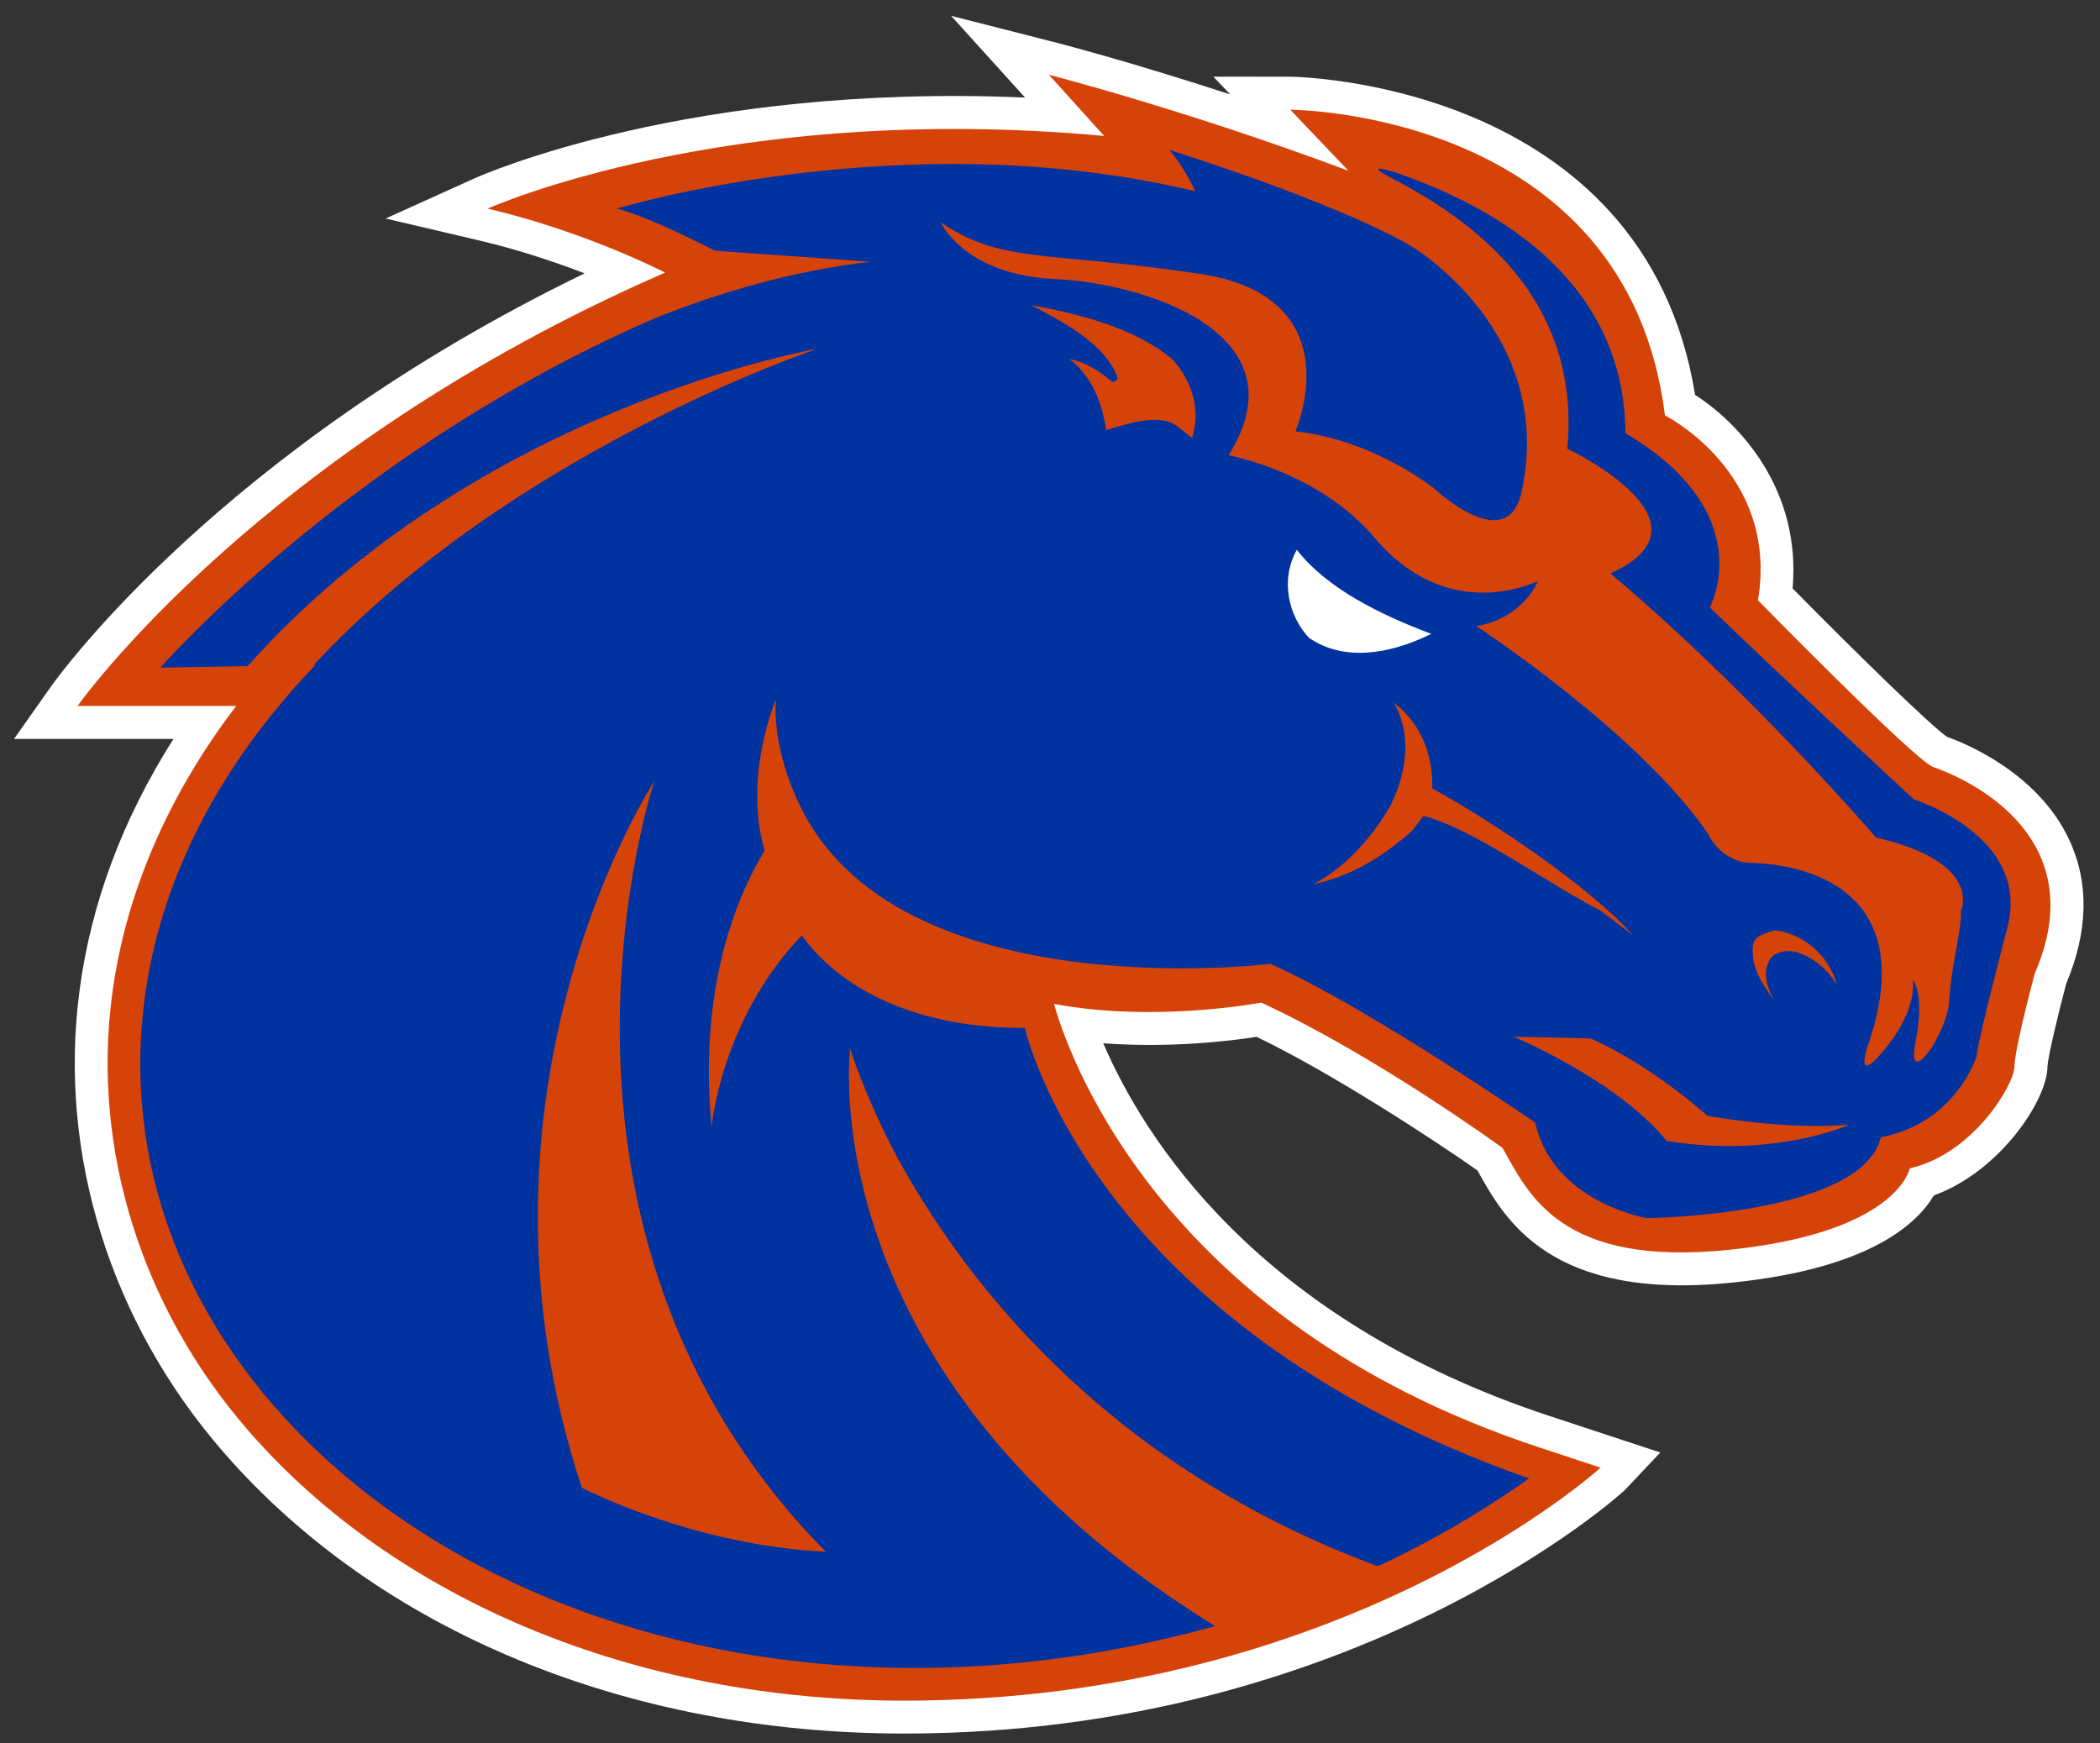 <svg xmlns="http://www.w3.org/2000/svg" width="245" height="203.35" viewBox="0 0 245 203.35">
 <rect x="0" y="0" width="245" height="203.35" fill="#333333" stroke="none"/>
 <g transform="matrix(1.333 0 0 -1.333 -377.82 968.01)">
  <g transform="translate(-1.205 -.301)">
   <path d="m465.78 652.91c-2.715 5.919-9.117 8.518-10.727 9.087-1.444 0.997-7.757 7.14-13.521 12.993 0.757 8.603-4.589 14.404-8.533 16.94-4.452 27.466-35.106 27.846-35.424 27.846l-6.742 4e-3 1.481-1.555c-8.778 2.872-15.056 4.486-15.15 4.513l-9.284 2.369 6.433-7.107 0.037-0.048c-29.251 1.266-47.395-6.72-48.209-7.085l-7.75-3.502 8.275-1.942c3.452-0.816 6.617-1.888 9.139-2.859-31.814-15.404-46.098-35.301-46.726-36.194l-3.211-4.554h13.952c-4.434-6.989-7.216-14.374-8.22-22.036-1.892-14.319 2.717-29.054 12.639-40.431 13.615-15.627 35.321-24.583 59.547-24.583 39.676 0 62.839 21.085 63.044 21.293l3.124 3.305-9.697 3.196c-25.676 8.468-35.574 24.504-39.057 32.621 5.959-0.44 11.289 0.227 13.413 0.564 6.471-3.093 15.583-9.047 19.339-11.698 2.38-4.292 6.365-11.467 22.358-9.806 11.974 1.234 16.135 5.162 17.585 7.623 5.825 2.117 9.944 8.395 9.944 11.285 0.031 0.774 0.871 4.357 1.647 7.271 1.907 4.537 2.012 8.741 0.293 12.49" fill="#fff"/>
   <path d="m453.82 659.36c-1.778 0.763-15.317 14.592-15.317 14.592 1.861 11.178-8.142 16.178-8.142 16.178-3.314 26.726-32.794 26.755-32.794 26.755l5.092-5.342c-14.249 5.342-26.214 8.4-26.214 8.4l4.832-5.351c-33.081 3.056-53.956-6.359-53.956-6.359 8.653-2.034 15.529-5.602 15.529-5.602-35.634-15.526-51.423-37.928-51.423-37.928h13.886c-5.976-7.835-9.701-16.443-10.865-25.307-1.761-13.363 2.494-27.293 11.959-38.156 12.86-14.761 33.783-23.594 57.37-23.594 38.635 0 60.949 20.391 60.949 20.391l-5.377 1.776c-33.754 11.132-41.483 35.301-42.461 38.814 8.879-1.665 18.134 0.114 18.134 0.114 9.924-4.572 21.122-12.72 21.122-12.72 2.295-4.08 5.092-10.445 19.858-8.914 14.759 1.529 15.785 7.127 15.785 7.127 5.591 1.271 9.163 7.38 9.163 8.912 0 1.525 1.778 8.144 1.778 8.144 5.851 13.49-8.909 18.068-8.909 18.068" fill="#d64309"/>
   <path d="m386.97 713.37c1.155-1.269 2.306-3.627 2.306-3.627-25.552 6.16-50.651-1.51-50.651-1.51 2.262-0.586 5.787-2.251 8.578-3.681l13.607-0.971c-6.564-0.766-12.894-2.557-18.853-4.945-17.246-7.464-30.341-18.109-37.402-24.675-3.767-3.524-5.89-5.902-5.89-5.902l7.651 0.132c20.229 22.725 49.876 27.772 49.876 27.772s-26.509-8.792-44.105-27.678l0.157 3e-3c-4.559-4.755-8.233-9.931-10.847-15.463-0.37-0.783-0.87-1.943-0.91-2.048-1.575-3.765-2.662-7.681-3.193-11.736-4.086-31.011 25.698-58.137 66.52-58.535 9.312-0.087 18.564 1.252 27.167 3.669-35.666 21.982-31.928 50.515-31.928 50.515s1.19-3.946 4.08-9.432c5.486-10.021 17.541-26.748 42.086-35.848 1.665 0.748 7.165 3.364 13.244 7.682-38.506 13.529-44.12 39.429-44.12 39.429-13.532-0.044-18.59 6.801-19.411 7.942-0.068 0.105-0.111 0.167-0.111 0.167-7.12-7.446-7.897-16.787-7.897-16.787-1.144 11.935 2.028 19.866 4.633 24.204-1.897 6.584 1.002 13.223 1.002 13.223s-0.467-3.532 1.753-8.565c0.133-0.308 0.293-0.612 0.293-0.612 8.518-18.033 41.225-13.961 41.225-13.961 8.514-3.789 23.172-13.893 23.172-13.893 1.555-6.987 9.762-8.363 9.762-8.363s18.812 0.188 20.49 7.072c6.602 1.26 8.386 7.106 8.386 7.106 0.179 1.743 2.682 11.219 2.682 11.219 2.133 8.059-8.165 11.241-8.165 11.241s-11.915 11.024-17.87 16.816c0 0 4.502 8.227-7.392 15.245 0 5.676-2.102 16.61-20.164 22.835 0 0-3.112 0.967-0.284-0.51 6.663-3.478 16.628-10.229 15.366-23.682 0 0 13.656-6.452 3.771-10.915 12.337-10.388 23.249-23.121 23.249-23.121 9.485-2.181 7.428-6.436 7.428-6.436 0.098-1.56-0.89-4.947-1.021-7.824-0.122-2.872-3.797-8.013-2.953-3.667 0.853 4.349-0.24 5.499-0.24 5.499s0.512-2.472-2.382-6.018c-2.894-3.557-1.52 0.315-1.52 0.315 5.092 14.879-7.584 15.854-10.248 15.92-2.677 0.059-3.807 2.594-3.807 2.594-6.053 8.855-20.244 18.126-20.244 18.126 4.086 0.654 5.396 3.926 5.396 3.926-3.787-1.59-9.482-1.906-14.336 3.847-4.876 5.757-12.735 7.179-12.735 7.179 6.685 10.666-7.369 15.082-15.237 15.428-7.87 0.346-9.962 4.954-9.962 4.954 5.451-3.653 9.063-2.467 22.636-4.497 13.571-2.026 8.414-13.79 8.414-13.79 6.956-0.779 12.161-5.019 12.161-5.019s6.382-6.028 7.633-0.264c3.036 14.024-9.693 21.513-9.693 21.513-6.912 3.981-21.154 8.401-21.154 8.401zm-12.07-13.595c4.386-0.787 9.195-2.057 12.4-4.774 1.577-1.829 2.487-4.199 1.676-6.844l-1.244 0.984c-1.581 1.26-4.432 0.247-6.296-0.297-0.306 2.476-1.356 4.853-3.193 6.218 1.509-0.278 2.683-1.126 3.753-1.988 0.232-0.05 0.35 0.153 0.488 0.297-1.032 2.977-4.777 4.948-7.583 6.403zm31.715-34.777c2.281-1.711 3.453-4.433 3.385-7.515 5.27-2.89 13.813-8.632 17.556-12.836l-2.892 2.186c-3.957 1.931-11.108 7.159-15.435 8.244l-1.042-1.342c-2.483-2.187-5.22-3.931-8.602-4.625 2.817 1.422 5.27 4.238 6.797 6.96 1.52 3.141 1.741 6.415 0.231 8.928zm-64.708-6.889s-13.033-39.023 15.01-67.431c-11.718 0.562-21.352 5.604-21.352 5.604-11.475 34.636 6.341 61.827 6.341 61.827zm98.095-13.046c2.944-0.363 4.855-2.703 5.385-4.689-0.781 1.179-2.02 2.413-3.735 2.842-0.654 0.114-1.706-0.031-2.102-0.691-0.755-1.31-0.149-2.596 0.356-3.584-1.019 1.413-2.075 2.907-1.833 4.9 0.184 0.79 1.166 1.009 1.929 1.223zm-22.882-9.308 6.702-0.148s4.545-1.8 10.27-6.776c0 0 6.939-1.291 12.412-0.766 0 0-6.429-2.973-15.995-1.433-4.307 5.326-13.389 9.123-13.389 9.123z" fill="#0033a0"/>
   <path d="m398.14 678.37c-1.522-2.745-0.65-5.882 1.067-7.706 2.936-2.017 6.851-1.549 10.701 0.346-4.309 1.63-9.054 3.883-11.768 7.361" fill="#fff"/>
  </g>
 </g>
</svg>